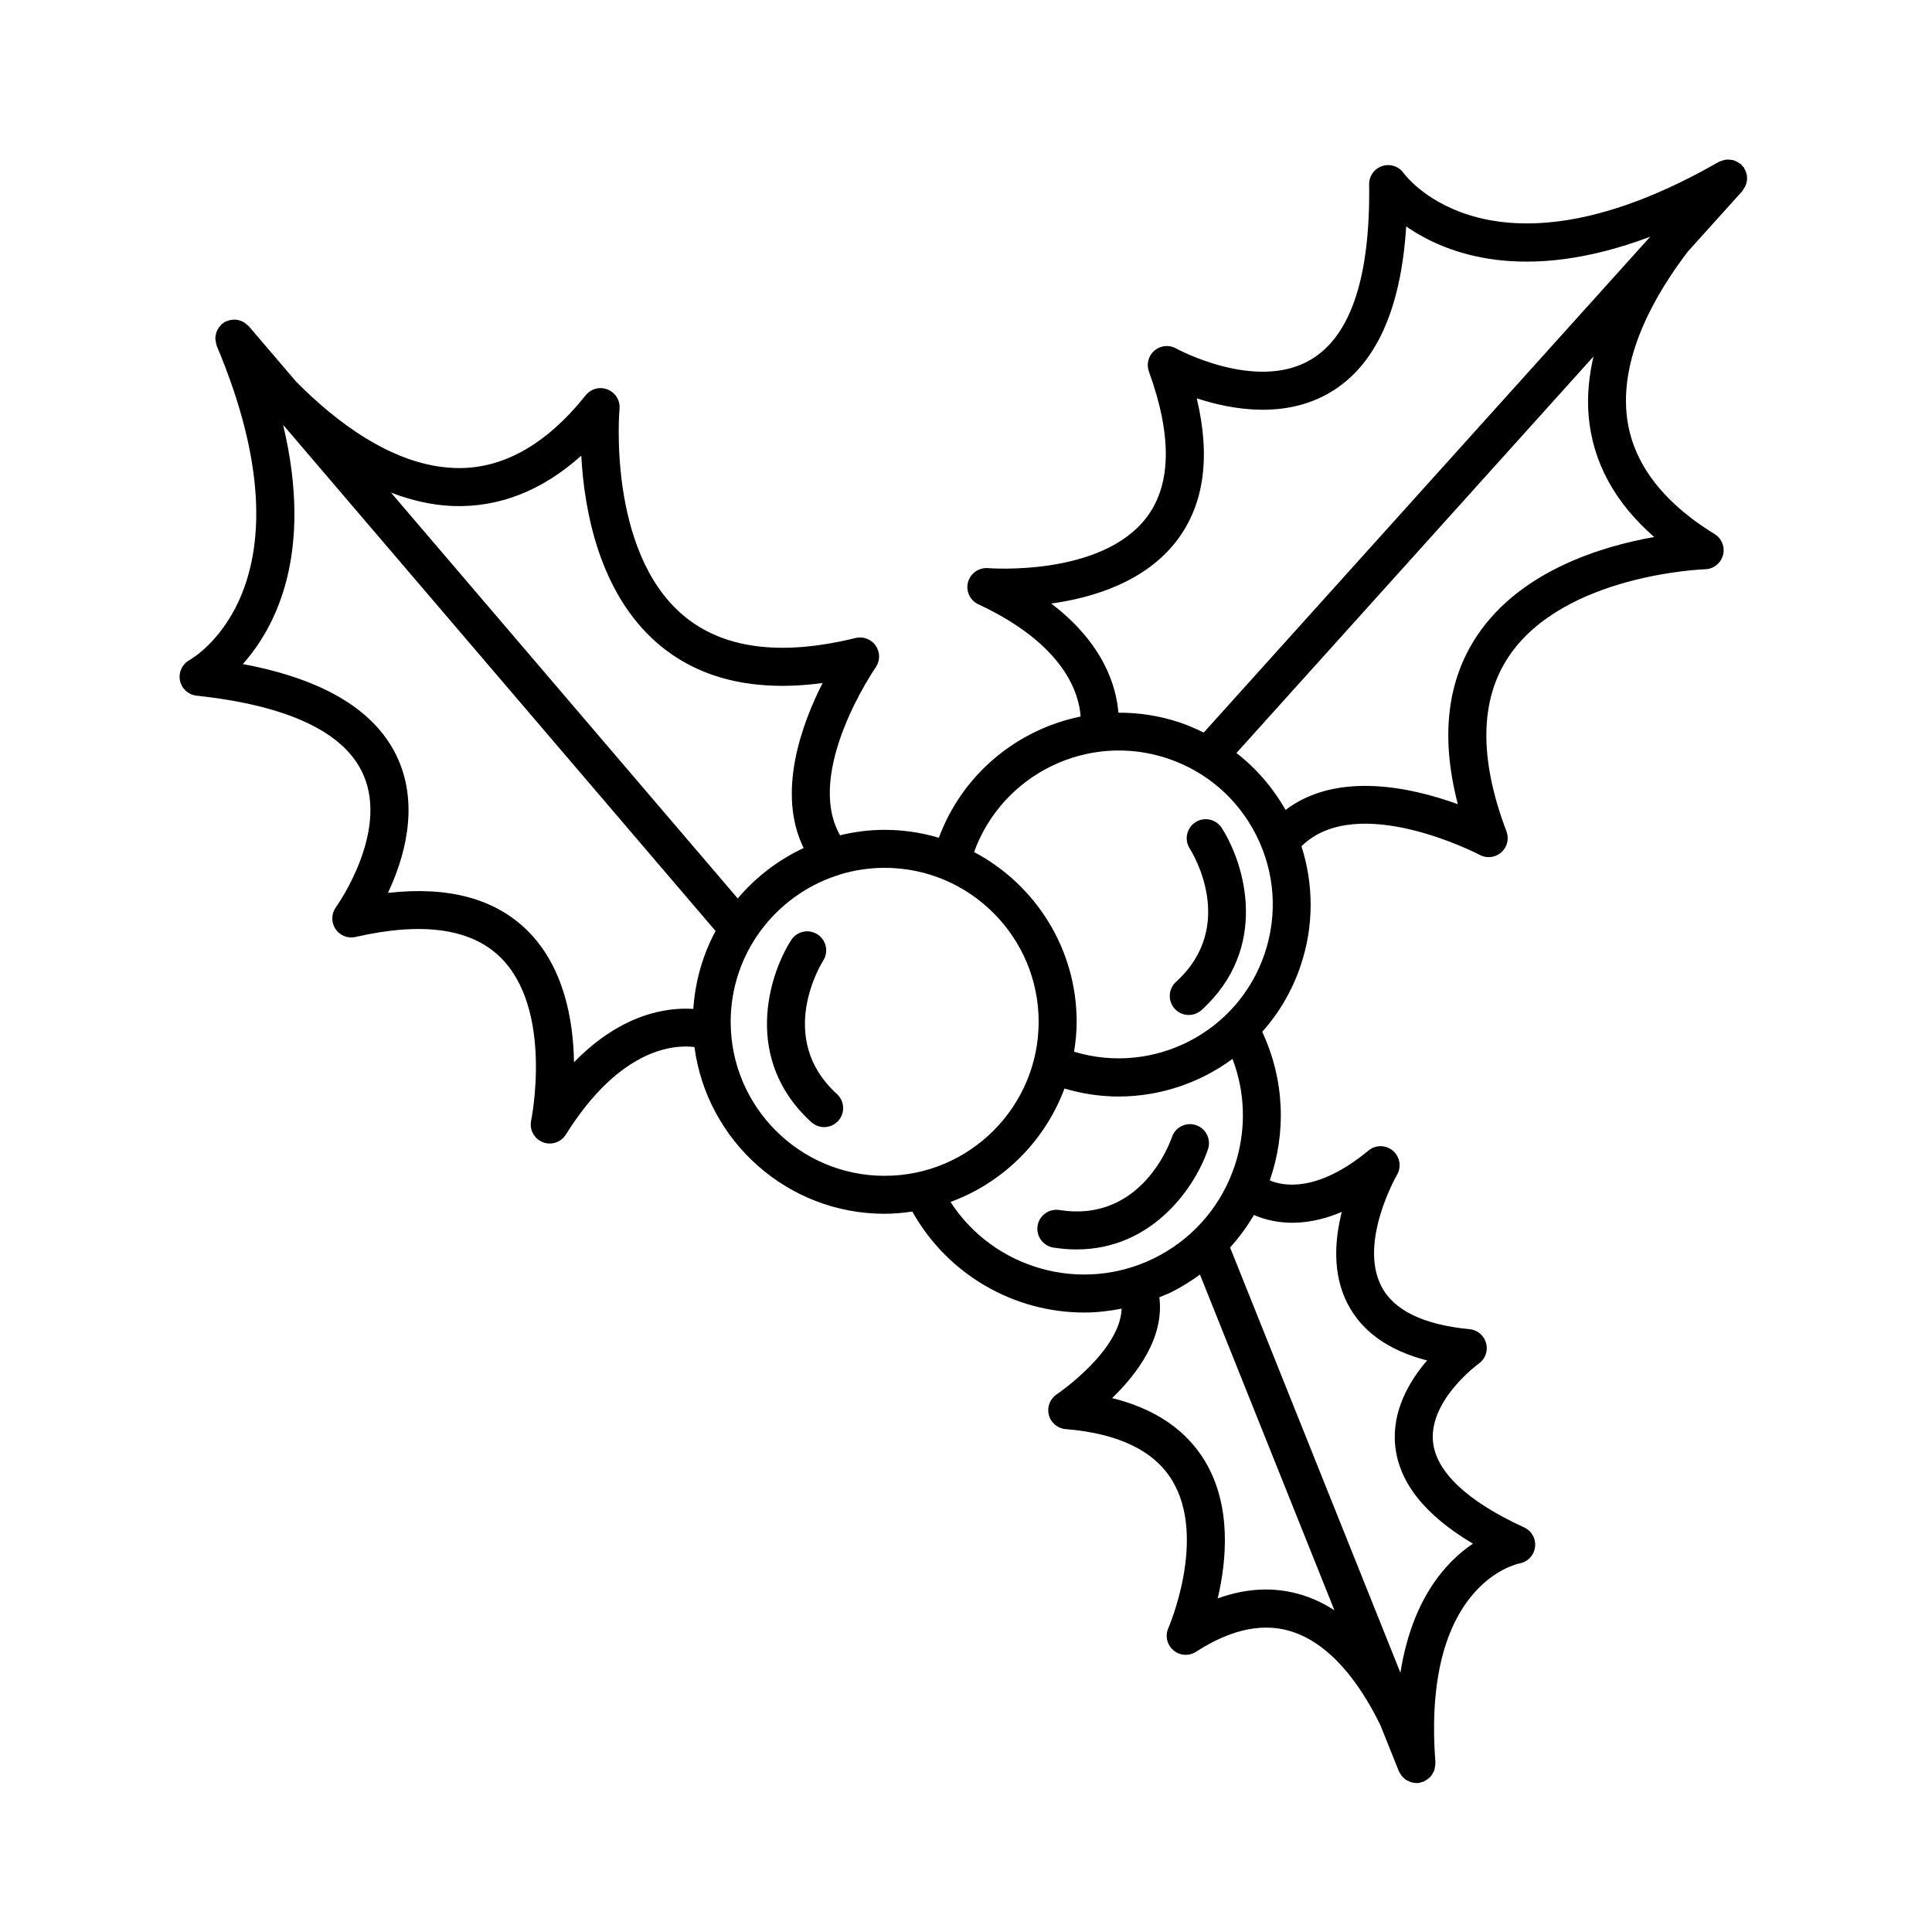 <?xml version="1.0" encoding="UTF-8"?>
<!-- Uploaded to: ICON Repo, www.svgrepo.com, Generator: ICON Repo Mixer Tools -->
<svg fill="#000000" width="800px" height="800px" version="1.1" viewBox="144 144 512 512" xmlns="http://www.w3.org/2000/svg">
 <g>
  <path d="m606.94 190.55c-0.051-0.336-0.121-0.656-0.242-0.977-0.105-0.281-0.227-0.539-0.379-0.801-0.086-0.145-0.109-0.312-0.211-0.449-0.109-0.16-0.289-0.25-0.414-0.395-0.117-0.125-0.172-0.289-0.301-0.402-0.102-0.09-0.227-0.117-0.328-0.195-0.297-0.227-0.605-0.398-0.938-0.555-0.258-0.117-0.492-0.238-0.75-0.312-0.332-0.09-0.664-0.117-1.004-0.141-0.293-0.02-0.562-0.055-0.852-0.031-0.316 0.031-0.625 0.141-0.941 0.23-0.297 0.09-0.59 0.156-0.871 0.301-0.066 0.031-0.133 0.031-0.195 0.07-59.582 34.18-82.609 4.238-83.547 2.973-1.281-1.789-3.566-2.551-5.668-1.859-2.09 0.688-3.496 2.656-3.465 4.859 0.336 24.48-4.832 40.094-15.383 46.402-14.508 8.68-35.586-2.816-35.789-2.934-1.832-1.023-4.117-0.789-5.719 0.57-1.602 1.359-2.188 3.57-1.473 5.547 6.188 17.051 5.965 30.082-0.664 38.734-12.027 15.703-41.68 13.406-41.977 13.371-2.422-0.172-4.664 1.367-5.297 3.723-0.629 2.359 0.523 4.828 2.734 5.863 23.043 10.75 26.719 23.832 27.113 29.746-16.715 3.414-31.266 15.133-37.574 32.129-4.566-1.352-9.383-2.102-14.379-2.102-4.07 0-8.012 0.527-11.805 1.441-9.582-16.781 9.238-44.203 9.445-44.496 1.199-1.719 1.211-4.004 0.02-5.734-1.184-1.727-3.316-2.543-5.356-2.047-19.98 4.918-35.434 2.82-45.914-6.219-19.879-17.141-16.676-54.121-16.641-54.492 0.207-2.215-1.066-4.309-3.133-5.144-2.074-0.84-4.438-0.211-5.824 1.527-10.531 13.199-22.25 19.734-34.719 19.27-16.523-0.539-31.883-12.625-42.023-22.883l-12.582-14.727c-0.137-0.156-0.324-0.23-0.473-0.367-0.277-0.258-0.543-0.5-0.867-0.68-0.246-0.141-0.504-0.238-0.766-0.332-0.316-0.117-0.629-0.215-0.969-0.273-0.293-0.047-0.57-0.051-0.867-0.039-0.328 0.004-0.641 0.039-0.969 0.109-0.301 0.066-0.578 0.16-0.867 0.281-0.16 0.066-0.332 0.074-0.488 0.16-0.168 0.09-0.266 0.238-0.418 0.348-0.133 0.098-0.293 0.125-0.418 0.23-0.105 0.09-0.152 0.215-0.246 0.316-0.262 0.266-0.473 0.551-0.672 0.855-0.145 0.23-0.293 0.453-0.398 0.707-0.137 0.324-0.211 0.656-0.277 0.996-0.051 0.273-0.117 0.527-0.125 0.812-0.012 0.336 0.055 0.672 0.117 1.008 0.051 0.293 0.082 0.574 0.188 0.855 0.031 0.074 0.02 0.16 0.051 0.238 26.688 63.305-5.84 82.52-7.203 83.289-1.934 1.055-2.961 3.238-2.535 5.402 0.422 2.16 2.207 3.793 4.398 4.031 24.34 2.637 39.207 9.668 44.184 20.902 6.852 15.461-7.113 34.973-7.254 35.172-1.234 1.699-1.285 3.988-0.125 5.742 1.16 1.754 3.285 2.606 5.332 2.137 17.672-4.066 30.582-2.258 38.363 5.367 14.125 13.852 8.227 43.004 8.168 43.293-0.5 2.394 0.785 4.797 3.047 5.707 0.613 0.25 1.254 0.367 1.879 0.367 1.691 0 3.332-0.855 4.273-2.367 14.547-23.27 29.035-23.836 34.082-23.195 3.293 24.895 24.609 44.184 50.391 44.184 2.504 0 4.938-0.242 7.344-0.59 9.477 16.914 27.137 26.762 45.543 26.758 3.305 0 6.629-0.383 9.934-1.027-0.398 11.289-16.992 22.566-17.184 22.688-1.797 1.184-2.648 3.375-2.121 5.461 0.535 2.086 2.328 3.602 4.473 3.777 14.02 1.137 23.543 5.762 28.305 13.742 9.129 15.305-1.004 38.77-1.109 39.004-0.898 2.035-0.348 4.422 1.352 5.863 1.691 1.445 4.137 1.598 6 0.395 9.621-6.242 18.477-7.93 26.324-5.023 10.793 3.988 18.242 15.629 22.598 24.645l4.812 12.012c0.086 0.211 0.23 0.379 0.336 0.574 0.109 0.195 0.211 0.402 0.344 0.578 0.191 0.25 0.418 0.457 0.648 0.664 0.152 0.137 0.289 0.293 0.453 0.406 0.273 0.191 0.574 0.324 0.883 0.457 0.168 0.074 0.316 0.172 0.488 0.23 0.473 0.145 0.961 0.23 1.473 0.238 0.016 0 0.031 0.012 0.051 0.012h0.004 0.004c0.301 0 0.605-0.031 0.906-0.086 0.172-0.031 0.309-0.133 0.469-0.18 0.168-0.047 0.332-0.031 0.5-0.098 0.137-0.055 0.223-0.168 0.352-0.23 0.324-0.16 0.609-0.359 0.891-0.586 0.223-0.176 0.43-0.348 0.613-0.555 0.23-0.262 0.402-0.543 0.574-0.848 0.137-0.246 0.281-0.473 0.379-0.734 0.109-0.316 0.156-0.641 0.211-0.977 0.047-0.297 0.105-0.578 0.102-0.887-0.004-0.086 0.031-0.16 0.023-0.246-3.641-47.039 21.277-52.582 22.289-52.785 2.168-0.383 3.836-2.137 4.109-4.324 0.277-2.188-0.898-4.297-2.898-5.215-15.027-6.887-23.383-14.75-24.148-22.738-1.066-11.062 12.016-20.582 12.137-20.672 1.715-1.215 2.492-3.375 1.949-5.406-0.539-2.031-2.289-3.512-4.383-3.715-12.254-1.176-20.129-5.012-23.406-11.406-6.019-11.738 4.07-29.336 4.172-29.508 1.23-2.109 0.766-4.801-1.094-6.383-1.855-1.578-4.586-1.605-6.465-0.047-13.824 11.426-22.934 9.316-26.168 7.91 4.352-12.465 4-26.539-2-39.359 4.438-4.984 7.965-10.918 10.211-17.633 3.473-10.375 3.465-21.328 0.191-31.555 14.797-14.605 46.93 2.117 47.258 2.293 0.742 0.395 1.559 0.586 2.359 0.586 1.203 0 2.398-0.43 3.336-1.258 1.578-1.387 2.125-3.602 1.375-5.562-7.301-19.242-7.098-34.824 0.594-46.324 14.59-21.816 51.691-23.137 52.062-23.145 2.223-0.066 4.144-1.582 4.727-3.734 0.578-2.152-0.328-4.422-2.227-5.594-14.379-8.844-22.234-19.648-23.348-32.113-1.395-15.625 7.656-31.465 16.234-42.719l14.488-16.09c0.137-0.152 0.188-0.348 0.301-0.508 0.215-0.309 0.414-0.598 0.555-0.938 0.105-0.262 0.172-0.523 0.238-0.797 0.082-0.336 0.133-0.664 0.137-1.012 0.023-0.266-0.004-0.531-0.051-0.809zm-342.77 87.551c12.148 0.395 23.543-4.074 33.875-13.348 0.75 14.152 4.606 36.254 20.184 49.715 10.934 9.445 25.609 12.973 43.77 10.539-5.598 11.008-12.191 29.102-5.027 43.727-6.75 3.16-12.711 7.723-17.461 13.367l-91.891-107.55c5.273 2 10.797 3.359 16.551 3.551zm63.559 133.27c-6.742-0.441-18.895 1.082-31.613 14.133-0.18-11.215-2.676-25.383-12.438-34.973-8.539-8.395-20.902-11.719-36.867-9.906 4.211-8.934 8.34-22.637 2.715-35.379-5.617-12.727-19.445-21.199-41.176-25.266 8.605-9.637 18.859-29.121 10.676-63.395l114.61 134.14c-3.356 6.223-5.402 13.227-5.902 20.648zm50.715 44.234c-22.5 0-40.809-18.309-40.809-40.809 0-18 11.734-33.293 27.941-38.699 0.324-0.07 0.625-0.188 0.934-0.324 3.777-1.152 7.777-1.789 11.934-1.789 22.5 0 40.809 18.309 40.809 40.809-0.004 22.504-18.309 40.812-40.809 40.812zm17.445 6.926c13.945-5.113 25.023-16.141 30.203-30.059 4.766 1.402 9.582 2.117 14.332 2.117 10.965 0 21.539-3.594 30.203-9.965 7.664 20.094-1.109 43.152-20.777 52.82-19.352 9.512-42.523 2.762-53.961-14.914zm94.941 104.75c-7.652-2.836-15.73-2.727-24.129 0.316 2.359-9.984 3.723-24.441-3.289-36.238-4.984-8.379-13.262-14.02-24.688-16.852 6.523-6.297 13.898-16 12.516-26.73 1.02-0.422 2.051-0.789 3.059-1.289 2.754-1.355 5.301-2.961 7.699-4.715l35.629 88.953c-2.129-1.359-4.379-2.551-6.797-3.445zm8.758-102.11c-1.875 7.379-2.535 16.367 1.496 24.258 3.777 7.394 10.855 12.461 21.109 15.109-4.594 5.344-9.332 13.219-8.465 22.43 0.922 9.785 7.844 18.547 20.617 26.121-7.305 4.898-16.164 14.812-19.219 34.203l-45.141-112.69c2.41-2.672 4.527-5.562 6.324-8.629 4.18 1.852 12.316 3.875 23.277-0.801zm-20.418-68.523c-7.019 20.973-29.523 32.441-50.523 26.066 0.402-2.59 0.68-5.219 0.68-7.918 0-19.504-11.039-36.457-27.188-44.996 7.508-20.711 30.25-31.84 51.277-24.801 10.34 3.461 18.707 10.734 23.574 20.488 4.871 9.754 5.637 20.828 2.18 31.16zm103.21-110.34c-13.961 2.469-35.422 8.977-46.895 26.082-8.047 12-9.766 27.008-5.141 44.727-12.09-4.394-31.926-8.898-45.66 1.527-3.344-5.914-7.758-11.012-13.012-15.09l94.605-105.06c-1.164 5.152-1.742 10.449-1.266 15.816 1.082 12.148 6.906 22.871 17.367 32zm-119.38 51.828c-2.062-1.012-4.168-1.941-6.383-2.68-5.375-1.797-10.844-2.606-16.227-2.59-0.551-6.848-3.809-18.262-17.793-28.918 11.105-1.547 24.867-5.742 33.199-16.594 7.297-9.508 9.082-22.188 5.352-37.801 9.383 3.09 23.484 5.516 35.438-1.602 11.957-7.117 18.688-21.879 20.07-43.949 10.66 7.402 31.379 15.27 64.668 2.731z"/>
  <path d="m362.16 398.56c1.492-2.336 0.812-5.445-1.527-6.949-2.344-1.496-5.457-0.828-6.961 1.523-6.082 9.48-12.793 31.766 5.344 48.25 0.969 0.875 2.18 1.309 3.387 1.309 1.371 0 2.734-0.555 3.727-1.648 1.875-2.062 1.723-5.246-0.336-7.117-16.316-14.832-4.16-34.535-3.633-35.367z"/>
  <path d="m460.81 361.9c-2.344 1.5-3.023 4.621-1.523 6.961 0.527 0.828 12.797 20.414-3.641 35.352-2.055 1.875-2.207 5.059-0.336 7.117 0.992 1.094 2.363 1.648 3.727 1.648 1.211 0 2.422-0.434 3.391-1.309 18.137-16.484 11.426-38.77 5.344-48.25-1.504-2.348-4.625-3.027-6.961-1.52z"/>
  <path d="m464.13 448.55c0.887-2.637-0.539-5.492-3.18-6.379-2.637-0.883-5.496 0.535-6.379 3.18-0.316 0.934-7.859 22.809-29.836 19.312-2.777-0.406-5.332 1.445-5.762 4.195-0.43 2.75 1.445 5.332 4.195 5.762 2.137 0.332 4.176 0.492 6.141 0.492 20.328-0.004 31.562-16.824 34.82-26.562z"/>
 </g>
</svg>